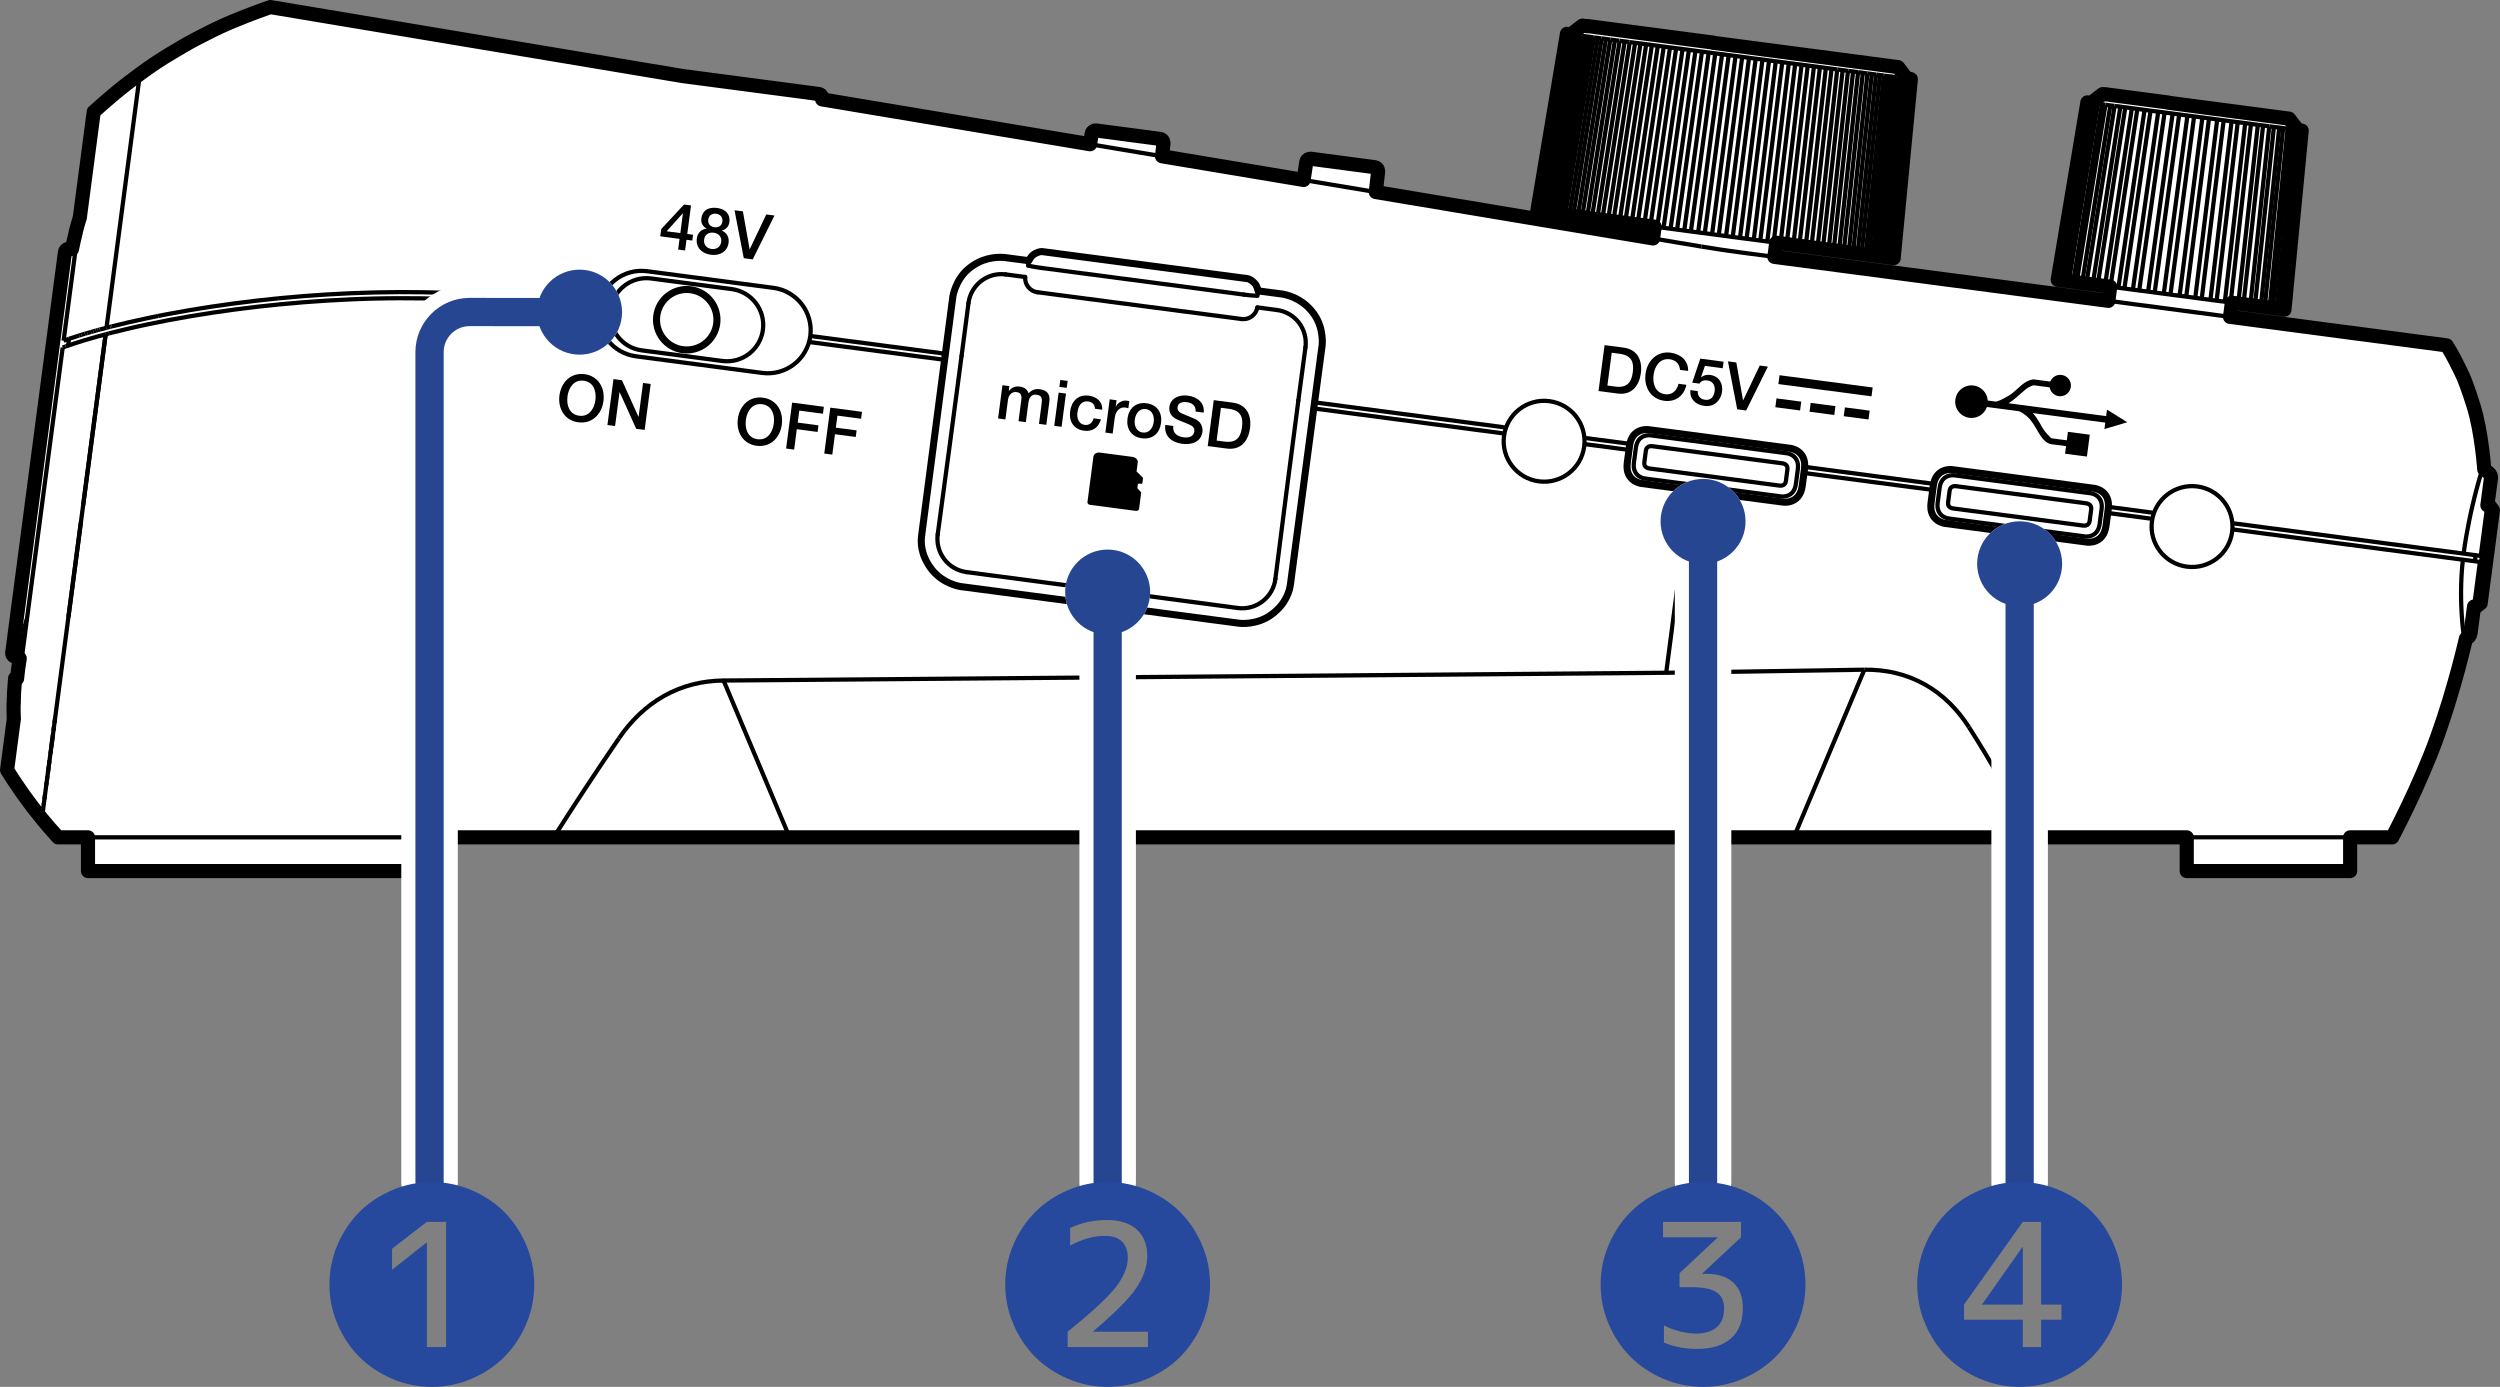 <?xml version="1.0" encoding="UTF-8"?>
<svg xmlns="http://www.w3.org/2000/svg" width="62.421mm" height="34.628mm" version="1.1" viewBox="0 0 176.941 98.158">
  <rect x="0" y="0" width="176.941" height="98.158" fill="#808080" stroke="none"/>
  <!-- Generator: Adobe Illustrator 29.5.1, SVG Export Plug-In . SVG Version: 2.1.0 Build 141)  -->
  <defs>
    <style>
      .st0 {
        stroke: #fff;
        stroke-width: 4px;
      }

      .st0, .st1, .st2, .st3, .st4, .st5, .st6, .st7, .st8 {
        stroke-linejoin: round;
      }

      .st0, .st1, .st2, .st3, .st5, .st6, .st8 {
        stroke-linecap: round;
      }

      .st0, .st9, .st2, .st4, .st6, .st8 {
        fill: none;
      }

      .st10, .st1, .st3, .st5, .st7 {
        fill: #fff;
      }

      .st1, .st9, .st3, .st4, .st5, .st6, .st7, .st8 {
        stroke: #000;
      }

      .st1, .st6, .st7 {
        stroke-width: .5px;
      }

      .st9 {
        stroke-miterlimit: 2;
      }

      .st9, .st4, .st5, .st8 {
        stroke-width: .3px;
      }

      .st2 {
        stroke: #274692;
        stroke-width: 2px;
      }

      .st11 {
        fill: #26499d;
      }

      .st12 {
        fill: #274692;
      }
    </style>
  </defs>
  <g id="_レイヤー_1" data-name="レイヤー_1">
    <g>
      <path class="st3" d="M4.102,59.264h2.126v2.385h23.998v-2.385h124.544v2.385h11.565v-2.385h2.974s1.919-3.58,3.179-7.084c1.261-3.504,2.04-6.98,2.04-6.98l.063-.026s.1-.042.161-.116c.061-.074.091-.141.103-.228.011-.087.25-1.902.25-1.902l.143.019.324-.249.868-6.593-.249-.324-.143-.019.256-1.942s0-.105-.038-.192c-.038-.087-.102-.146-.133-.169-.03-.023-.307-.236-.307-.236,0,0-.175-2.618-.757-4.489,0,0-.455-1.473-.759-2.13-.304-.657-.817-1.669-1.147-2.159l-15.332-2.018.132-1.003,3.722.49,1.22-12.671-.276-.036-.622-.811-8.528-1.123.002-.014-4.515-.594-.002.014-.143-.019-.811.624-.272-.037-2.101,12.555,3.714.487-.127,1.005-23.641-3.113.132-1.003,8.311,1.094,1.215-12.672-.284-.037-.622-.811-13.104-1.725.002-.014-8.874-1.168-.002.015-.36-.048-.811.623-.284-.039-2.101,12.555,8.306,1.094-.11.833-19.624-3.284.164-1.443s.024-.283-.249-.319c-.274-.036-4.516-.595-4.516-.595,0,0-.268-.032-.32.243l-.188,1.258-10.022-1.677.104-.911s.014-.285-.25-.319c-.264-.035-4.525-.596-4.525-.596,0,0-.092-.014-.187.048-.115.076-.125.197-.125.197l-.109.729-18.964-3.173.009-.065s.009-.08-.025-.153c-.035-.073-.115-.151-.204-.163l-9.652-1.272L19.129.5s-1.386.475-2.828,1.085c-.866.366-1.752.82-2.371,1.143-.657.343-1.212.678-1.733.987-.82.485-1.523.953-2.294,1.525-.498.37-1.052.777-1.629,1.254-.837.692-1.54,1.334-1.64,1.42l-.989,7.514h-.006s-.112.369-.147.494c-.035.124-.136.502-.136.502l.012.002s-.112.448-.15.619c-.038.17-.124.587-.124.587l-.174-.023s-.143-.02-.229.068c-.086.088-.092.161-.092.161L.861,46.231s-.006.098.082.181c.077.072.174.079.174.079l.15.02-.011.067.141.019s-.055.317-.108.716c-.047.356-.081.717-.081.717l-.14-.018s-.046.577-.069.939c-.024.366-.026.871-.026.871l-.012-.002s0,.39,0,.48c.001.09.015.556.015.556h.006s-.48,3.647-.48,3.647c0,0,.289.464.481.753.192.29.434.647.604.886.17.238.545.752.706.96s.634.807.672.848c.038.041.409.49.52.618.111.128.619.696.619.696Z"/>
      <g>
        <path class="st1" d="M88.263,19.715c.205.027.403.187.556.352.152.164.227.52.227.52l1.746.23c.649.126,1.564.476,2.242,1.463.678.986.544,2.146.544,2.146l-2.244,16.922c-.055.416-.265,1.343-1.319,2.132s-2.275.635-2.275.635l-19.755-2.601s-1.219-.167-2.034-1.202c-.814-1.035-.777-1.985-.722-2.401l2.212-16.926s.171-1.154,1.081-1.932c.91-.777,1.885-.879,2.544-.832l1.746.23s.164-.325.354-.444c.191-.12.423-.223.628-.196l14.468,1.905Z"/>
        <g>
          <g>
            <g id="LINE">
              <line class="st9" x1="176.049" y1="35.761" x2="175.577" y2="39.344"/>
            </g>
            <g id="LINE1" data-name="LINE">
              <line class="st9" x1="175.521" y1="39.774" x2="175.105" y2="42.928"/>
            </g>
            <g id="LINE2" data-name="LINE">
              <line class="st9" x1="175.162" y1="39.727" x2="175.219" y2="39.297"/>
            </g>
            <g id="LINE3" data-name="LINE">
              <line class="st9" x1="131.952" y1="47.399" x2="126.956" y2="59.264"/>
            </g>
            <g id="LINE4" data-name="LINE">
              <line class="st9" x1="1.619" y1="44.803" x2="1.631" y2="44.805"/>
            </g>
            <g id="LINE5" data-name="LINE">
              <line class="st9" x1="55.885" y1="59.264" x2="51.212" y2="48.166"/>
            </g>
            <g id="LWPOLYLINE">
              <polyline class="st9" points="119.617 34.671 119.298 37.115 118.97 39.625 118.634 42.207 118.287 44.868 117.927 47.616"/>
            </g>
            <g id="LINE6" data-name="LINE">
              <line class="st9" x1="30.232" y1="59.263" x2="6.228" y2="59.264"/>
              <line class="st9" x1="166.323" y1="59.261" x2="154.77" y2="59.262"/>
            </g>
            <g id="LINE7" data-name="LINE">
              <line class="st9" x1="175.521" y1="39.774" x2="158.005" y2="37.468"/>
            </g>
            <g id="LINE8" data-name="LINE">
              <line class="st9" x1="152.335" y1="36.722" x2="149.177" y2="36.306"/>
            </g>
            <g id="LINE9" data-name="LINE">
              <line class="st9" x1="136.793" y1="34.676" x2="127.677" y2="33.476"/>
            </g>
            <g id="LINE10" data-name="LINE">
              <line class="st9" x1="115.293" y1="31.845" x2="112.146" y2="31.431"/>
            </g>
            <g id="LINE11" data-name="LINE">
              <line class="st9" x1="66.844" y1="25.467" x2="57.264" y2="24.206"/>
            </g>
            <g id="LINE12" data-name="LINE">
              <line class="st9" x1="42.369" y1="22.245" x2="38.38" y2="21.72"/>
            </g>
            <g id="LINE13" data-name="LINE">
              <line class="st9" x1="38.436" y1="21.29" x2="42.396" y2="21.811"/>
            </g>
            <g id="LINE14" data-name="LINE">
              <line class="st9" x1="57.351" y1="23.78" x2="66.901" y2="25.037"/>
            </g>
            <g id="LINE15" data-name="LINE">
              <line class="st9" x1="127.734" y1="33.046" x2="136.849" y2="34.246"/>
            </g>
            <g id="LINE16" data-name="LINE">
              <line class="st9" x1="112.138" y1="30.992" x2="115.35" y2="31.415"/>
            </g>
            <g id="LINE17" data-name="LINE">
              <line class="st9" x1="175.577" y1="39.344" x2="158" y2="37.03"/>
            </g>
            <g id="LINE18" data-name="LINE">
              <line class="st9" x1="152.451" y1="36.3" x2="149.233" y2="35.876"/>
            </g>
            <g id="LINE19" data-name="LINE">
              <line class="st9" x1="157.833" y1="22.427" x2="149.223" y2="21.293"/>
            </g>
            <g id="LINE20" data-name="LINE">
              <line class="st9" x1="157.966" y1="21.424" x2="149.355" y2="20.29"/>
            </g>
            <g id="LINE21" data-name="LINE">
              <line class="st9" x1="125.715" y1="17.178" x2="117.106" y2="16.044"/>
            </g>
            <g id="LINE22" data-name="LINE">
              <line class="st9" x1="58.185" y1="7.036" x2="48.225" y2="5.375"/>
              <line class="st9" x1="82.24" y1="11.061" x2="77.149" y2="10.209"/>
              <line class="st9" x1="97.372" y1="13.593" x2="92.263" y2="12.738"/>
              <line class="st9" x1="120.425" y1="17.451" x2="116.996" y2="16.877"/>
            </g>
            <g id="LINE23" data-name="LINE">
              <line class="st9" x1="111.293" y1="2.447" x2="111.562" y2="2.483"/>
            </g>
            <g id="LINE24" data-name="LINE">
              <line class="st9" x1="111.57" y1="2.484" x2="111.918" y2="2.53"/>
            </g>
            <g id="LINE25" data-name="LINE">
              <line class="st9" x1="111.918" y1="2.53" x2="112.8" y2="2.646"/>
            </g>
            <g id="LINE26" data-name="LINE">
              <line class="st9" x1="112.818" y1="2.648" x2="113.354" y2="2.719"/>
            </g>
            <g id="LINE27" data-name="LINE">
              <line class="st9" x1="113.364" y1="2.72" x2="113.966" y2="2.799"/>
            </g>
            <g id="LINE28" data-name="LINE">
              <line class="st9" x1="113.971" y1="2.8" x2="114.612" y2="2.884"/>
            </g>
            <g id="LINE29" data-name="LINE">
              <line class="st9" x1="114.633" y1="2.887" x2="115.335" y2="2.98"/>
            </g>
            <g id="LINE30" data-name="LINE">
              <line class="st9" x1="115.347" y1="2.981" x2="130.034" y2="4.915"/>
            </g>
            <g id="LINE31" data-name="LINE">
              <line class="st9" x1="130.808" y1="5.017" x2="131.51" y2="5.109"/>
            </g>
            <g id="LINE32" data-name="LINE">
              <line class="st9" x1="130.04" y1="4.916" x2="130.796" y2="5.015"/>
            </g>
            <g id="LINE33" data-name="LINE">
              <line class="st9" x1="131.51" y1="5.109" x2="132.172" y2="5.196"/>
            </g>
            <g id="LINE34" data-name="LINE">
              <line class="st9" x1="132.177" y1="5.197" x2="132.778" y2="5.276"/>
            </g>
            <g id="LINE35" data-name="LINE">
              <line class="st9" x1="132.789" y1="5.277" x2="133.325" y2="5.348"/>
            </g>
            <g id="LINE36" data-name="LINE">
              <line class="st9" x1="134.225" y1="5.467" x2="134.573" y2="5.512"/>
            </g>
            <g id="LINE37" data-name="LINE">
              <line class="st9" x1="133.343" y1="5.35" x2="134.225" y2="5.467"/>
            </g>
            <g id="LINE38" data-name="LINE">
              <line class="st9" x1="134.581" y1="5.513" x2="134.85" y2="5.549"/>
            </g>
            <g id="LINE39" data-name="LINE">
              <line class="st9" x1="147.967" y1="7.276" x2="149.009" y2="7.413"/>
            </g>
            <g id="LINE40" data-name="LINE">
              <line class="st9" x1="149.015" y1="7.414" x2="149.651" y2="7.497"/>
            </g>
            <g id="LINE41" data-name="LINE">
              <line class="st9" x1="149.664" y1="7.499" x2="159.803" y2="8.834"/>
            </g>
            <g id="LINE42" data-name="LINE">
              <line class="st9" x1="159.809" y1="8.835" x2="160.611" y2="8.94"/>
            </g>
            <g id="LINE43" data-name="LINE">
              <line class="st9" x1="160.614" y1="8.941" x2="162.365" y2="9.171"/>
            </g>
            <g id="LINE44" data-name="LINE">
              <line class="st9" x1="162.375" y1="9.173" x2="162.641" y2="9.208"/>
            </g>
            <g id="LINE45" data-name="LINE">
              <line class="st9" x1="4.647" y1="24.521" x2="4.437" y2="24.596"/>
            </g>
            <g id="LINE46" data-name="LINE">
              <line class="st9" x1="6.634" y1="7.914" x2="6.634" y2="7.914"/>
            </g>
            <g id="LINE47" data-name="LINE">
              <line class="st9" x1="6.634" y1="7.914" x2="6.634" y2="7.914"/>
            </g>
            <g id="LWPOLYLINE1" data-name="LWPOLYLINE">
              <polyline class="st9" points="5.883 35.766 6.06 34.424 6.24 33.052 6.434 31.577 6.632 30.076 6.839 28.507"/>
            </g>
            <g id="LWPOLYLINE2" data-name="LWPOLYLINE">
              <polyline class="st9" points="4.842 43.67 4.948 42.867 5.056 42.05 5.175 41.144 5.296 40.224 5.431 39.196 5.569 38.15 5.724 36.971"/>
            </g>
            <g id="LINE48" data-name="LINE">
              <line class="st9" x1="2.962" y1="57.95" x2="7.477" y2="23.661"/>
            </g>
            <g id="LINE49" data-name="LINE">
              <line class="st9" x1="7.538" y1="23.197" x2="9.902" y2="5.24"/>
            </g>
            <g id="LWPOLYLINE3" data-name="LWPOLYLINE">
              <polyline class="st9" points="6.839 28.507 7.261 25.296 7.477 23.661"/>
            </g>
            <g id="LWPOLYLINE4" data-name="LWPOLYLINE">
              <polyline class="st9" points="3.626 52.911 3.656 52.683 3.686 52.453 3.717 52.221 3.749 51.974"/>
            </g>
            <g id="LINE50" data-name="LINE">
              <line class="st9" x1="3.094" y1="56.95" x2="3.11" y2="56.832"/>
            </g>
            <g id="LINE51" data-name="LINE">
              <line class="st9" x1="3.277" y1="55.563" x2="3.304" y2="55.357"/>
            </g>
            <g id="LINE52" data-name="LINE">
              <line class="st9" x1="3.566" y1="53.365" x2="3.596" y2="53.135"/>
            </g>
            <g id="LINE53" data-name="LINE">
              <line class="st9" x1="3.782" y1="51.723" x2="3.818" y2="51.451"/>
            </g>
            <g id="LWPOLYLINE5" data-name="LWPOLYLINE">
              <polyline class="st9" points="3.144 56.571 3.162 56.429 3.182 56.277"/>
            </g>
            <g id="LINE54" data-name="LINE">
              <line class="st9" x1="3.04" y1="57.36" x2="3.052" y2="57.268"/>
            </g>
            <g id="LINE55" data-name="LINE">
              <line class="st9" x1="3.332" y1="55.145" x2="3.36" y2="54.925"/>
            </g>
            <g id="LINE56" data-name="LINE">
              <line class="st9" x1="3.854" y1="51.174" x2="3.894" y2="50.876"/>
            </g>
            <g id="LINE57" data-name="LINE">
              <line class="st9" x1="3.477" y1="54.042" x2="3.506" y2="53.819"/>
            </g>
            <g id="LINE58" data-name="LINE">
              <line class="st9" x1="4.82" y1="24.46" x2="4.883" y2="23.979"/>
            </g>
            <g id="LINE59" data-name="LINE">
              <line class="st9" x1="5.644" y1="15.428" x2="4.501" y2="24.113"/>
            </g>
            <g id="LINE60" data-name="LINE">
              <line class="st9" x1="4.437" y1="24.596" x2=".98" y2="50.856"/>
            </g>
            <g id="LWPOLYLINE6" data-name="LWPOLYLINE">
              <polyline class="st9" points="3.389 54.707 3.419 54.485 3.447 54.268"/>
            </g>
            <g id="ARC">
              <path class="st9" d="M43.815,52.244c-1.584,2.312-3.127,4.653-4.627,7.02"/>
            </g>
            <g id="ARC1" data-name="ARC">
              <path class="st9" d="M37.923,21.224c-.061-.008-.123-.015-.184-.023"/>
            </g>
            <g id="ARC2" data-name="ARC">
              <path class="st9" d="M38.267,21.267c-.115-.015-.229-.029-.344-.043"/>
            </g>
            <g id="ARC3" data-name="ARC">
              <path class="st9" d="M38.436,21.29c-.057-.007-.113-.015-.17-.022"/>
            </g>
            <g id="ARC4" data-name="ARC">
              <path class="st9" d="M7.72,23.597c-.081.021-.162.042-.243.064"/>
            </g>
            <g id="ARC5" data-name="ARC">
              <path class="st9" d="M7.538,23.197c-.158.041-.316.083-.473.126"/>
            </g>
            <g id="ARC6" data-name="ARC">
              <path class="st9" d="M7.808,23.127c-.09.023-.181.046-.271.07"/>
            </g>
            <g id="ARC7" data-name="ARC">
              <path class="st9" d="M7.064,23.322c-.048.013-.096.026-.143.039"/>
            </g>
            <g id="ARC8" data-name="ARC">
              <path class="st9" d="M6.921,23.362c-.046.013-.093.026-.139.038"/>
            </g>
            <g id="ARC9" data-name="ARC">
              <path class="st9" d="M6.782,23.4c-.056.016-.113.031-.169.047"/>
            </g>
            <g id="ARC10" data-name="ARC">
              <path class="st9" d="M6.612,23.447c-.055.016-.11.031-.165.047"/>
            </g>
            <g id="ARC11" data-name="ARC">
              <path class="st9" d="M6.447,23.494c-.089.025-.178.051-.267.077"/>
            </g>
            <g id="ARC12" data-name="ARC">
              <path class="st9" d="M6.18,23.571c-.055.016-.111.033-.166.049"/>
            </g>
            <g id="ARC13" data-name="ARC">
              <path class="st9" d="M6.014,23.62c-.082.025-.164.049-.246.074"/>
            </g>
            <g id="ARC14" data-name="ARC">
              <path class="st9" d="M5.768,23.695c-.053.016-.107.033-.16.049"/>
            </g>
            <g id="ARC15" data-name="ARC">
              <path class="st9" d="M5.608,23.744c-.243.075-.484.154-.725.235"/>
            </g>
            <g id="ARC16" data-name="ARC">
              <path class="st9" d="M4.883,23.979c-.128.043-.255.088-.382.133"/>
            </g>
            <g id="ARC17" data-name="ARC">
              <path class="st9" d="M1.902,43.807c-.103.33-.197.662-.283.996"/>
            </g>
            <g id="ARC18" data-name="ARC">
              <path class="st9" d="M1.631,44.805c-.151.585-.276,1.177-.376,1.773"/>
            </g>
            <g id="ARC19" data-name="ARC">
              <path class="st9" d="M120.425,17.451c.951.159,1.904.302,2.86.427l2.298.303"/>
            </g>
            <g id="LINE61" data-name="LINE">
              <line class="st9" x1="161.647" y1="21.908" x2="162.868" y2="9.237"/>
            </g>
            <g id="LINE62" data-name="LINE">
              <line class="st9" x1="161.459" y1="21.884" x2="162.688" y2="9.214"/>
            </g>
            <g id="LINE63" data-name="LINE">
              <line class="st9" x1="161.119" y1="21.839" x2="162.365" y2="9.171"/>
            </g>
            <g id="LINE64" data-name="LINE">
              <line class="st9" x1="160.633" y1="21.775" x2="161.905" y2="9.111"/>
            </g>
            <g id="LINE65" data-name="LINE">
              <line class="st9" x1="160.012" y1="21.693" x2="161.316" y2="9.033"/>
            </g>
            <g id="LINE66" data-name="LINE">
              <line class="st9" x1="159.268" y1="21.595" x2="160.611" y2="8.94"/>
            </g>
            <g id="LINE67" data-name="LINE">
              <line class="st9" x1="158.414" y1="21.483" x2="159.803" y2="8.834"/>
            </g>
            <g id="LINE68" data-name="LINE">
              <line class="st9" x1="157.467" y1="21.358" x2="158.908" y2="8.716"/>
            </g>
            <g id="LINE69" data-name="LINE">
              <line class="st9" x1="151.276" y1="7.711" x2="149.369" y2="20.292"/>
            </g>
            <g id="LINE70" data-name="LINE">
              <line class="st9" x1="150.422" y1="7.599" x2="148.467" y2="20.173"/>
            </g>
            <g id="LINE71" data-name="LINE">
              <line class="st9" x1="149.664" y1="7.499" x2="147.666" y2="20.068"/>
            </g>
            <g id="LINE72" data-name="LINE">
              <line class="st9" x1="149.015" y1="7.414" x2="146.981" y2="19.978"/>
            </g>
            <g id="LINE73" data-name="LINE">
              <line class="st9" x1="148.49" y1="7.345" x2="146.427" y2="19.905"/>
            </g>
            <g id="LINE74" data-name="LINE">
              <line class="st9" x1="148.097" y1="7.293" x2="146.013" y2="19.85"/>
            </g>
            <g id="LINE75" data-name="LINE">
              <line class="st9" x1="147.845" y1="7.26" x2="145.748" y2="19.815"/>
            </g>
            <g id="LINE76" data-name="LINE">
              <line class="st9" x1="155.292" y1="8.24" x2="153.616" y2="20.851"/>
            </g>
            <g id="LINE77" data-name="LINE">
              <line class="st9" x1="154.264" y1="20.936" x2="155.879" y2="8.317"/>
            </g>
            <g id="LINE78" data-name="LINE">
              <line class="st9" x1="154.236" y1="8.101" x2="152.499" y2="20.704"/>
            </g>
            <g id="LINE79" data-name="LINE">
              <line class="st9" x1="162.126" y1="9.14" x2="160.855" y2="21.804"/>
            </g>
            <g id="LINE80" data-name="LINE">
              <line class="st9" x1="160.175" y1="8.883" x2="158.785" y2="21.532"/>
            </g>
            <g id="LINE81" data-name="LINE">
              <line class="st9" x1="153.144" y1="20.789" x2="154.82" y2="8.178"/>
            </g>
            <g id="LINE82" data-name="LINE">
              <line class="st9" x1="153.202" y1="7.965" x2="151.405" y2="20.56"/>
            </g>
            <g id="LINE83" data-name="LINE">
              <line class="st9" x1="152.035" y1="20.643" x2="153.772" y2="8.04"/>
            </g>
            <g id="LINE84" data-name="LINE">
              <line class="st9" x1="152.209" y1="7.834" x2="150.355" y2="20.422"/>
            </g>
            <g id="LINE85" data-name="LINE">
              <line class="st9" x1="159.316" y1="8.77" x2="157.876" y2="21.412"/>
            </g>
            <g id="LINE86" data-name="LINE">
              <line class="st9" x1="150.957" y1="20.501" x2="152.753" y2="7.906"/>
            </g>
            <g id="LINE87" data-name="LINE">
              <line class="st9" x1="149.931" y1="20.366" x2="151.785" y2="7.778"/>
            </g>
            <g id="LINE88" data-name="LINE">
              <line class="st9" x1="161.593" y1="9.07" x2="160.29" y2="21.73"/>
            </g>
            <g id="LINE89" data-name="LINE">
              <line class="st9" x1="162.786" y1="9.227" x2="161.557" y2="21.897"/>
            </g>
            <g id="LINE90" data-name="LINE">
              <line class="st9" x1="148.978" y1="20.241" x2="150.885" y2="7.66"/>
            </g>
            <g id="LINE91" data-name="LINE">
              <line class="st9" x1="158.38" y1="8.647" x2="156.884" y2="21.281"/>
            </g>
            <g id="LINE92" data-name="LINE">
              <line class="st9" x1="148.116" y1="20.127" x2="150.072" y2="7.553"/>
            </g>
            <g id="LINE93" data-name="LINE">
              <line class="st9" x1="157.384" y1="8.515" x2="155.83" y2="21.143"/>
            </g>
            <g id="LINE94" data-name="LINE">
              <line class="st9" x1="160.939" y1="8.983" x2="159.595" y2="21.638"/>
            </g>
            <g id="LINE95" data-name="LINE">
              <line class="st9" x1="147.363" y1="20.028" x2="149.361" y2="7.459"/>
            </g>
            <g id="LINE96" data-name="LINE">
              <line class="st9" x1="156.447" y1="21.224" x2="157.943" y2="8.589"/>
            </g>
            <g id="LINE97" data-name="LINE">
              <line class="st9" x1="146.731" y1="19.945" x2="148.766" y2="7.381"/>
            </g>
            <g id="LINE98" data-name="LINE">
              <line class="st9" x1="156.348" y1="8.379" x2="154.733" y2="20.998"/>
            </g>
            <g id="LINE99" data-name="LINE">
              <line class="st9" x1="146.235" y1="19.879" x2="148.298" y2="7.319"/>
            </g>
            <g id="LINE100" data-name="LINE">
              <line class="st9" x1="162.526" y1="9.192" x2="161.28" y2="21.86"/>
            </g>
            <g id="LINE101" data-name="LINE">
              <line class="st9" x1="145.883" y1="19.833" x2="147.967" y2="7.276"/>
            </g>
            <g id="LINE102" data-name="LINE">
              <line class="st9" x1="155.372" y1="21.082" x2="156.926" y2="8.455"/>
            </g>
            <g id="LINE103" data-name="LINE">
              <line class="st9" x1="133.964" y1="18.264" x2="135.186" y2="5.593"/>
            </g>
            <g id="LINE104" data-name="LINE">
              <line class="st9" x1="133.829" y1="18.246" x2="135.055" y2="5.576"/>
            </g>
            <g id="LINE105" data-name="LINE">
              <line class="st9" x1="133.618" y1="18.218" x2="134.85" y2="5.549"/>
            </g>
            <g id="LINE106" data-name="LINE">
              <line class="st9" x1="133.331" y1="18.181" x2="134.573" y2="5.512"/>
            </g>
            <g id="LINE107" data-name="LINE">
              <line class="st9" x1="132.971" y1="18.133" x2="134.225" y2="5.467"/>
            </g>
            <g id="LINE108" data-name="LINE">
              <line class="st9" x1="132.54" y1="18.076" x2="133.808" y2="5.412"/>
            </g>
            <g id="LINE109" data-name="LINE">
              <line class="st9" x1="132.04" y1="18.011" x2="133.325" y2="5.348"/>
            </g>
            <g id="LINE110" data-name="LINE">
              <line class="st9" x1="131.474" y1="17.936" x2="132.778" y2="5.276"/>
            </g>
            <g id="LINE111" data-name="LINE">
              <line class="st9" x1="130.847" y1="17.853" x2="132.172" y2="5.196"/>
            </g>
            <g id="LINE112" data-name="LINE">
              <line class="st9" x1="130.161" y1="17.763" x2="131.51" y2="5.109"/>
            </g>
            <g id="LINE113" data-name="LINE">
              <line class="st9" x1="129.421" y1="17.666" x2="130.796" y2="5.015"/>
            </g>
            <g id="LINE114" data-name="LINE">
              <line class="st9" x1="128.632" y1="17.562" x2="130.034" y2="4.915"/>
            </g>
            <g id="LINE115" data-name="LINE">
              <line class="st9" x1="127.798" y1="17.452" x2="129.229" y2="4.809"/>
            </g>
            <g id="LINE116" data-name="LINE">
              <line class="st9" x1="116.914" y1="3.187" x2="115.023" y2="15.77"/>
            </g>
            <g id="LINE117" data-name="LINE">
              <line class="st9" x1="116.109" y1="3.082" x2="114.19" y2="15.661"/>
            </g>
            <g id="LINE118" data-name="LINE">
              <line class="st9" x1="115.347" y1="2.981" x2="113.401" y2="15.557"/>
            </g>
            <g id="LINE119" data-name="LINE">
              <line class="st9" x1="114.633" y1="2.887" x2="112.661" y2="15.459"/>
            </g>
            <g id="LINE120" data-name="LINE">
              <line class="st9" x1="113.971" y1="2.8" x2="111.975" y2="15.369"/>
            </g>
            <g id="LINE121" data-name="LINE">
              <line class="st9" x1="113.364" y1="2.72" x2="111.347" y2="15.286"/>
            </g>
            <g id="LINE122" data-name="LINE">
              <line class="st9" x1="112.818" y1="2.648" x2="110.782" y2="15.212"/>
            </g>
            <g id="LINE123" data-name="LINE">
              <line class="st9" x1="112.335" y1="2.585" x2="110.282" y2="15.146"/>
            </g>
            <g id="LINE124" data-name="LINE">
              <line class="st9" x1="111.918" y1="2.53" x2="109.85" y2="15.089"/>
            </g>
            <g id="LINE125" data-name="LINE">
              <line class="st9" x1="111.57" y1="2.484" x2="109.49" y2="15.042"/>
            </g>
            <g id="LINE126" data-name="LINE">
              <line class="st9" x1="111.293" y1="2.447" x2="109.204" y2="15.004"/>
            </g>
            <g id="LINE127" data-name="LINE">
              <line class="st9" x1="111.088" y1="2.42" x2="108.992" y2="14.976"/>
            </g>
            <g id="LINE128" data-name="LINE">
              <line class="st9" x1="110.957" y1="2.403" x2="108.857" y2="14.958"/>
            </g>
            <g id="LINE129" data-name="LINE">
              <line class="st9" x1="122.164" y1="16.71" x2="123.791" y2="4.093"/>
            </g>
            <g id="LINE130" data-name="LINE">
              <line class="st9" x1="132.479" y1="5.237" x2="131.154" y2="17.894"/>
            </g>
            <g id="LINE131" data-name="LINE">
              <line class="st9" x1="122.352" y1="3.903" x2="120.657" y2="16.512"/>
            </g>
            <g id="LINE132" data-name="LINE">
              <line class="st9" x1="121.174" y1="16.58" x2="122.835" y2="3.967"/>
            </g>
            <g id="LINE133" data-name="LINE">
              <line class="st9" x1="131.844" y1="5.153" x2="130.495" y2="17.807"/>
            </g>
            <g id="LINE134" data-name="LINE">
              <line class="st9" x1="121.401" y1="3.778" x2="119.672" y2="16.382"/>
            </g>
            <g id="LINE135" data-name="LINE">
              <line class="st9" x1="120.186" y1="16.45" x2="121.881" y2="3.841"/>
            </g>
            <g id="LINE136" data-name="LINE">
              <line class="st9" x1="120.46" y1="3.654" x2="118.697" y2="16.254"/>
            </g>
            <g id="LINE137" data-name="LINE">
              <line class="st9" x1="135.129" y1="5.586" x2="133.903" y2="18.256"/>
            </g>
            <g id="LINE138" data-name="LINE">
              <line class="st9" x1="119.204" y1="16.321" x2="120.934" y2="3.717"/>
            </g>
            <g id="LINE139" data-name="LINE">
              <line class="st9" x1="131.155" y1="5.062" x2="129.781" y2="17.713"/>
            </g>
            <g id="LINE140" data-name="LINE">
              <line class="st9" x1="119.535" y1="3.533" x2="117.739" y2="16.128"/>
            </g>
            <g id="LINE141" data-name="LINE">
              <line class="st9" x1="118.237" y1="16.193" x2="120" y2="3.594"/>
            </g>
            <g id="LINE142" data-name="LINE">
              <line class="st9" x1="118.632" y1="3.414" x2="116.803" y2="16.005"/>
            </g>
            <g id="LINE143" data-name="LINE">
              <line class="st9" x1="117.289" y1="16.069" x2="119.086" y2="3.473"/>
            </g>
            <g id="LINE144" data-name="LINE">
              <line class="st9" x1="134.961" y1="5.563" x2="133.728" y2="18.233"/>
            </g>
            <g id="LINE145" data-name="LINE">
              <line class="st9" x1="117.757" y1="3.298" x2="115.896" y2="15.885"/>
            </g>
            <g id="LINE146" data-name="LINE">
              <line class="st9" x1="116.366" y1="15.947" x2="118.196" y2="3.356"/>
            </g>
            <g id="LINE147" data-name="LINE">
              <line class="st9" x1="130.416" y1="4.965" x2="129.015" y2="17.612"/>
            </g>
            <g id="LINE148" data-name="LINE">
              <line class="st9" x1="115.475" y1="15.83" x2="117.335" y2="3.243"/>
            </g>
            <g id="LINE149" data-name="LINE">
              <line class="st9" x1="114.62" y1="15.717" x2="116.511" y2="3.134"/>
            </g>
            <g id="LINE150" data-name="LINE">
              <line class="st9" x1="129.632" y1="4.862" x2="128.202" y2="17.505"/>
            </g>
            <g id="LINE151" data-name="LINE">
              <line class="st9" x1="113.807" y1="15.61" x2="115.727" y2="3.031"/>
            </g>
            <g id="LINE152" data-name="LINE">
              <line class="st9" x1="134.719" y1="5.532" x2="133.478" y2="18.2"/>
            </g>
            <g id="LINE153" data-name="LINE">
              <line class="st9" x1="113.041" y1="15.509" x2="114.988" y2="2.934"/>
            </g>
            <g id="LINE154" data-name="LINE">
              <line class="st9" x1="112.326" y1="15.415" x2="114.298" y2="2.843"/>
            </g>
            <g id="LINE155" data-name="LINE">
              <line class="st9" x1="111.668" y1="15.329" x2="113.663" y2="2.76"/>
            </g>
            <g id="LINE156" data-name="LINE">
              <line class="st9" x1="134.406" y1="5.49" x2="133.152" y2="18.157"/>
            </g>
            <g id="LINE157" data-name="LINE">
              <line class="st9" x1="111.069" y1="15.25" x2="113.086" y2="2.684"/>
            </g>
            <g id="LINE158" data-name="LINE">
              <line class="st9" x1="128.807" y1="4.753" x2="127.347" y2="17.393"/>
            </g>
            <g id="LINE159" data-name="LINE">
              <line class="st9" x1="110.535" y1="15.179" x2="112.571" y2="2.616"/>
            </g>
            <g id="LINE160" data-name="LINE">
              <line class="st9" x1="127.947" y1="4.64" x2="126.455" y2="17.275"/>
            </g>
            <g id="LINE161" data-name="LINE">
              <line class="st9" x1="110.067" y1="15.118" x2="112.12" y2="2.556"/>
            </g>
            <g id="LINE162" data-name="LINE">
              <line class="st9" x1="134.023" y1="5.44" x2="132.755" y2="18.105"/>
            </g>
            <g id="LINE163" data-name="LINE">
              <line class="st9" x1="109.669" y1="15.065" x2="111.737" y2="2.506"/>
            </g>
            <g id="LINE164" data-name="LINE">
              <line class="st9" x1="126.925" y1="17.337" x2="128.386" y2="4.698"/>
            </g>
            <g id="LINE165" data-name="LINE">
              <line class="st9" x1="127.057" y1="4.523" x2="125.533" y2="17.154"/>
            </g>
            <g id="LINE166" data-name="LINE">
              <line class="st9" x1="109.344" y1="15.023" x2="111.424" y2="2.465"/>
            </g>
            <g id="LINE167" data-name="LINE">
              <line class="st9" x1="126.018" y1="17.218" x2="127.51" y2="4.583"/>
            </g>
            <g id="LINE168" data-name="LINE">
              <line class="st9" x1="126.142" y1="4.402" x2="124.585" y2="17.029"/>
            </g>
            <g id="LINE169" data-name="LINE">
              <line class="st9" x1="109.093" y1="14.99" x2="111.182" y2="2.433"/>
            </g>
            <g id="LINE170" data-name="LINE">
              <line class="st9" x1="125.083" y1="17.095" x2="126.607" y2="4.464"/>
            </g>
            <g id="LINE171" data-name="LINE">
              <line class="st9" x1="125.209" y1="4.28" x2="123.617" y2="16.902"/>
            </g>
            <g id="LINE172" data-name="LINE">
              <line class="st9" x1="108.918" y1="14.967" x2="111.014" y2="2.411"/>
            </g>
            <g id="LINE173" data-name="LINE">
              <line class="st9" x1="133.572" y1="5.381" x2="132.287" y2="18.043"/>
            </g>
            <g id="LINE174" data-name="LINE">
              <line class="st9" x1="124.125" y1="16.969" x2="125.683" y2="4.342"/>
            </g>
            <g id="LINE175" data-name="LINE">
              <line class="st9" x1="124.262" y1="4.155" x2="122.636" y2="16.773"/>
            </g>
            <g id="LINE176" data-name="LINE">
              <line class="st9" x1="123.15" y1="16.84" x2="124.742" y2="4.218"/>
            </g>
            <g id="LINE177" data-name="LINE">
              <line class="st9" x1="133.056" y1="5.313" x2="131.752" y2="17.973"/>
            </g>
            <g id="LINE178" data-name="LINE">
              <line class="st9" x1="123.308" y1="4.029" x2="121.647" y2="16.642"/>
            </g>
            <g id="LINE179" data-name="LINE">
              <line class="st9" x1="7.808" y1="23.127" x2="7.911" y2="23.101"/>
            </g>
            <g id="SPLINE">
              <path class="st9" d="M7.911,23.101c.393-.1.788-.195,1.183-.287.453-.105.907-.205,1.362-.301.245-.051.49-.101.735-.15"/>
            </g>
            <g id="SPLINE1" data-name="SPLINE">
              <path class="st9" d="M11.191,22.363c.235-.047.469-.092.704-.137.5-.095,1.001-.185,1.502-.27.517-.088,1.034-.171,1.553-.249.53-.08,1.061-.156,1.592-.226.54-.072,1.081-.139,1.623-.201.504-.058,1.009-.112,1.514-.162"/>
            </g>
            <g id="SPLINE2" data-name="SPLINE">
              <path class="st9" d="M19.679,21.118c.044-.004.088-.009.133-.013.554-.054,1.109-.103,1.664-.147.559-.044,1.118-.083,1.678-.117.562-.034,1.125-.063,1.688-.087.565-.024,1.129-.043,1.695-.056.566-.013,1.133-.021,1.699-.024.567-.002,1.135,0,1.702.01.568.009,1.136.024,1.703.045.568.021,1.136.048,1.703.081.567.033,1.135.073,1.701.119.142.012.283.024.425.036.142.012.283.025.425.038.106.01.212.02.318.031.027.003.053.005.08.008.009,0,.018.002.026.003.009,0,.018.002.027.003.027.003.053.005.08.008.106.011.212.022.318.033.565.06,1.13.127,1.694.201"/>
            </g>
            <g id="SPLINE3" data-name="SPLINE">
              <path class="st9" d="M175.776,33.185s-.005-.003-.008-.004c-.003,0-.006,0-.008,0-.003,0-.006.002-.009.004-.003.002-.007.005-.009.008-.008.008-.015.017-.021.027-.008.014-.016.028-.023.042-.009.019-.017.038-.025.057-.01.024-.019.048-.028.072-.011.029-.021.057-.03.086-.011.033-.022.067-.033.1-.012.038-.024.076-.036.114-.013.042-.026.085-.039.127-.014.047-.028.094-.041.141-.015.051-.029.102-.044.153-.032.114-.063.229-.094.343-.035.13-.069.26-.103.39-.037.144-.074.289-.109.433-.039.158-.077.315-.114.474-.04.17-.079.34-.116.51-.04.18-.079.361-.116.542-.079.385-.153.772-.219,1.159-.07.406-.132.813-.185,1.221"/>
            </g>
            <g id="LINE180" data-name="LINE">
              <line class="st9" x1="38.38" y1="21.72" x2="38.33" y2="21.713"/>
            </g>
            <g id="SPLINE4" data-name="SPLINE">
              <path class="st9" d="M38.33,21.713c-.543-.071-1.088-.135-1.633-.193-.562-.06-1.124-.112-1.688-.158-.563-.046-1.127-.085-1.691-.119-.564-.033-1.129-.06-1.693-.081-1.128-.042-2.258-.059-3.387-.055-.141,0-.282.001-.423.003-.053,0-.106.001-.159.002-.018,0-.035,0-.053,0-.018,0-.035,0-.053,0-.053,0-.106.001-.159.002-.282.004-.563.009-.845.016-.281.007-.563.015-.844.024-.07.002-.141.005-.211.007-.035.001-.07.002-.105.004-.035.001-.07.003-.105.004-.14.005-.281.011-.421.017-.56.024-1.12.053-1.68.087-.557.034-1.114.073-1.67.117-.553.044-1.105.092-1.657.146-.547.053-1.093.111-1.639.174-.539.062-1.077.129-1.615.2-.529.07-1.057.145-1.584.225-.516.078-1.031.161-1.545.248-.499.085-.997.174-1.494.268-.478.091-.955.186-1.431.286-.229.048-.459.097-.687.148-.112.025-.224.05-.336.075-.055.012-.111.025-.166.038-.027.006-.055.013-.082.019-.027.006-.055.013-.082.019-.422.098-.842.2-1.261.307-.07.018-.141.036-.211.054"/>
            </g>
            <g id="SPLINE5" data-name="SPLINE">
              <path class="st9" d="M7.477,23.661c-.228.06-.456.122-.683.186-.263.074-.526.15-.787.228-.24.072-.479.147-.716.225-.216.071-.43.144-.643.22"/>
            </g>
            <g id="SPLINE6" data-name="SPLINE">
              <path class="st9" d="M174.313,39.615c-.042.383-.074.767-.095,1.151-.02.362-.031.724-.033,1.086-.001.168,0,.337.002.505.002.158.006.316.012.473.005.146.012.292.02.439.007.134.016.267.025.401.009.12.018.24.028.36.009.106.019.211.03.316.005.047.01.094.015.141.005.043.01.086.015.13.005.039.01.078.015.118.005.035.01.07.015.105.005.031.01.062.015.093.005.027.009.054.015.08.004.023.009.045.015.068.004.018.009.036.014.054.004.014.009.028.014.041.004.01.009.019.015.028.002.003.005.006.007.009.002.002.005.004.007.005.002.001.005.002.007.002.003,0,.005,0,.008-.001"/>
            </g>
            <g id="SPLINE7" data-name="SPLINE">
              <path class="st9" d="M131.952,47.399c-4.675.074-9.35.146-14.024.217"/>
            </g>
            <g id="SPLINE8" data-name="SPLINE">
              <path class="st9" d="M139.354,51.464c.403.632.798,1.268,1.184,1.911.192.32.382.642.568.965.186.322.37.646.551.972.18.324.358.651.532.978.173.327.344.655.511.985.166.329.33.659.489.991.159.33.314.663.465.997"/>
            </g>
            <g id="SPLINE9" data-name="SPLINE">
              <path class="st9" d="M43.815,52.244c.206-.301.427-.593.662-.872.235-.28.486-.547.75-.8.265-.253.545-.49.838-.709.294-.22.601-.421.921-.601.32-.181.651-.34.992-.477.341-.137.691-.252,1.048-.343.356-.091.719-.159,1.084-.205.365-.046.733-.069,1.101-.07"/>
            </g>
            <g id="SPLINE10" data-name="SPLINE">
              <path class="st9" d="M139.354,51.464c-.197-.308-.41-.607-.639-.892-.23-.286-.476-.559-.738-.816-.263-.257-.542-.499-.836-.72-.295-.222-.604-.424-.926-.603-.323-.18-.658-.337-1.002-.471-.345-.134-.699-.243-1.059-.329-.36-.086-.726-.147-1.094-.185-.368-.038-.739-.054-1.108-.048"/>
            </g>
          </g>
          <g id="LINE181" data-name="LINE">
            <line class="st8" x1="88.045" y1="20.851" x2="73.711" y2="18.964"/>
          </g>
          <g id="ARC20" data-name="ARC">
            <path class="st8" d="M91.896,28.328c-.554,4.214-1.097,8.429-1.629,12.646"/>
          </g>
          <g id="ARC21" data-name="ARC">
            <path class="st8" d="M92.395,24.585c-.169,1.247-.335,2.495-.5,3.743"/>
          </g>
          <g id="ARC22" data-name="ARC">
            <path class="st8" d="M66.368,37.822c.571-4.21,1.134-8.421,1.689-12.633"/>
          </g>
          <g id="SPLINE11" data-name="SPLINE">
            <path class="st8" d="M68.545,21.451c-.04.312-.081.623-.121.934-.122.935-.244,1.869-.367,2.804"/>
          </g>
          <g id="SPLINE12" data-name="SPLINE">
            <path class="st8" d="M71.173,19.422c-.152-.02-.307-.025-.46-.015-.153.01-.306.036-.454.076-.148.04-.293.095-.43.164-.138.068-.268.15-.39.244s-.234.2-.335.316c-.101.116-.19.242-.267.375-.076.133-.14.274-.189.42-.049.146-.084.296-.103.448"/>
          </g>
          <g id="LINE182" data-name="LINE">
            <line class="st8" x1="72.558" y1="19.604" x2="71.173" y2="19.422"/>
          </g>
          <g id="SPLINE13" data-name="SPLINE">
            <path class="st8" d="M73.43,20.685c-.063-.008-.126-.023-.187-.043-.061-.02-.119-.046-.175-.077-.056-.031-.108-.068-.157-.109-.049-.041-.093-.087-.133-.137-.04-.05-.075-.103-.105-.16-.03-.056-.054-.116-.073-.177-.019-.061-.032-.124-.039-.187-.007-.063-.008-.128-.003-.191"/>
          </g>
          <g id="SPLINE14" data-name="SPLINE">
            <path class="st8" d="M87.871,22.579c-4.814-.631-9.627-1.262-14.441-1.895"/>
          </g>
          <g id="SPLINE15" data-name="SPLINE">
            <path class="st8" d="M88.993,21.759c-.012.063-.029.124-.052.184-.023.059-.052.117-.086.171-.068.108-.156.204-.259.279-.103.076-.221.132-.344.163-.062.016-.125.026-.189.03-.064.004-.128.002-.192-.007"/>
          </g>
          <g id="LINE183" data-name="LINE">
            <line class="st8" x1="90.382" y1="21.941" x2="88.993" y2="21.759"/>
          </g>
          <g id="SPLINE16" data-name="SPLINE">
            <path class="st8" d="M92.395,24.585c.021-.152.026-.307.017-.46-.009-.154-.034-.306-.073-.455-.039-.149-.093-.294-.16-.432-.067-.138-.148-.27-.241-.393-.093-.123-.198-.236-.314-.338-.115-.102-.241-.193-.374-.27-.133-.077-.274-.142-.42-.191-.146-.05-.297-.085-.45-.105"/>
          </g>
          <g id="SPLINE17" data-name="SPLINE">
            <path class="st8" d="M87.606,43.032c.155.02.312.026.468.015.156-.01.311-.036.461-.077.151-.041.297-.097.437-.166.139-.07.272-.153.395-.249.123-.096.237-.203.339-.321.102-.118.192-.245.269-.381.077-.135.141-.278.19-.425.049-.148.084-.3.103-.454"/>
          </g>
          <g id="SPLINE18" data-name="SPLINE">
            <path class="st8" d="M68.401,40.49c6.402.847,12.803,1.694,19.205,2.542"/>
          </g>
          <g id="SPLINE19" data-name="SPLINE">
            <path class="st8" d="M66.368,37.822c-.021.153-.027.309-.017.464.009.155.034.309.074.459.039.15.094.296.162.436.068.14.15.272.244.396.094.124.2.238.316.341.116.103.243.194.377.273.134.078.277.143.424.193.147.05.3.086.454.106"/>
          </g>
          <g id="SPLINE20" data-name="SPLINE">
            <path class="st8" d="M73.711,18.964c-.138-.018-.276-.038-.413-.061-.089-.015-.178-.031-.267-.049-.056-.011-.112-.023-.167-.037-.019-.005-.038-.01-.057-.015-.014-.004-.028-.009-.042-.014"/>
          </g>
          <g id="SPLINE21" data-name="SPLINE">
            <path class="st8" d="M88.988,20.926c-.036.002-.072.002-.108.001-.057-.001-.115-.004-.172-.008-.089-.006-.177-.014-.266-.022-.133-.013-.266-.029-.399-.046"/>
          </g>
          <g id="SPLINE22" data-name="SPLINE">
            <path class="st8" d="M72.767,18.787s0-.005.001-.008c0-.006.002-.013.003-.019.001-.01.003-.02.004-.03.002-.013.004-.026.005-.039.002-.016.004-.031.006-.047.002-.017.005-.035.007-.053.005-.038.01-.076.015-.114"/>
          </g>
          <g id="SPLINE23" data-name="SPLINE">
            <path class="st8" d="M89.031,20.612c-.005.039-.01.077-.015.116-.002.018-.005.036-.007.053-.002.016-.004.032-.007.048-.002.013-.004.027-.006.04-.001.01-.003.02-.004.03,0,.004-.001.007-.002.011,0,.003,0,.006-.001.008,0,.002,0,.004,0,.005,0,0,0,.002,0,.003"/>
          </g>
        </g>
        <g>
          <path d="M42.709,28.391c-.122.929-.807,1.626-1.781,1.498-.974-.128-1.455-.979-1.332-1.908.122-.929.807-1.626,1.781-1.498.974.128,1.455.979,1.333,1.908ZM40.165,28.056c-.082.624.128,1.276.825,1.368.697.092,1.069-.484,1.151-1.108.082-.624-.128-1.277-.825-1.368-.696-.092-1.069.485-1.151,1.108Z"/>
          <path d="M43.418,26.831l.601.079,1.169,2.59h.009s.315-2.393.315-2.393l.542.071-.428,3.25-.6-.079-1.165-2.585-.013-.002-.315,2.39-.542-.071.428-3.25Z"/>
        </g>
        <g>
          <path d="M55.334,30.053c-.122.929-.807,1.626-1.781,1.498-.974-.128-1.455-.979-1.332-1.907.122-.929.807-1.626,1.781-1.498.974.128,1.455.979,1.333,1.908ZM52.79,29.718c-.082.624.128,1.276.825,1.368.697.092,1.069-.484,1.151-1.108.082-.624-.128-1.277-.825-1.368-.696-.092-1.069.485-1.151,1.108Z"/>
          <path d="M56.066,28.496l2.244.295-.065.491-1.675-.221-.112.851,1.47.194-.061.465-1.471-.194-.19,1.443-.569-.075.428-3.25Z"/>
          <path d="M58.765,28.852l2.244.295-.065.491-1.675-.221-.112.851,1.471.194-.061.465-1.47-.194-.19,1.443-.569-.075.428-3.25Z"/>
        </g>
        <g>
          <path d="M48.997,17.025l-.409-.054-.1.756-.492-.065.099-.755-1.365-.18.068-.515,1.618-1.737.492.065-.266,2.021.409.054-.054.41ZM47.185,16.37l.965.127.185-1.402h-.009s-1.141,1.275-1.141,1.275Z"/>
          <path d="M49.317,16.882c.053-.4.318-.657.685-.701v-.009c-.271-.147-.404-.406-.363-.715.071-.542.474-.822,1.107-.739.633.083.949.458.878,1-.041.309-.236.525-.537.596v.009c.342.138.532.454.479.855-.082.624-.61.939-1.256.853-.646-.085-1.075-.526-.993-1.149ZM51.046,17.11c.046-.351-.185-.594-.532-.64-.346-.046-.633.13-.679.48-.049.373.181.626.528.671.346.046.634-.139.683-.512ZM50.127,15.548c-.04.3.152.497.439.535.287.038.523-.102.562-.403.041-.314-.159-.517-.437-.553-.278-.037-.524.107-.565.421Z"/>
          <path d="M51.987,14.881l.592.078.476,2.679h.009s1.172-2.461,1.172-2.461l.578.076-1.538,3.104-.633-.083-.656-3.393Z"/>
        </g>
        <path d="M149.845,29.435l-.72-.443-.06.458-6.899-.908c.187-.123.376-.274.554-.424.235-.198.451-.395.601-.52.19-.158.356-.242.471-.286.057-.022.102-.035.13-.041.006-.001.011-.002.015-.003l1.13.149c.055.319.311.578.649.623.415.055.796-.238.851-.653.055-.415-.238-.796-.653-.851-.351-.046-.677.156-.803.47l-1.175-.155s-.024.003-.024.003c-.635.067-1.053.65-1.53,1.009-.24.181-.51.305-.775.443-.078.044-.222.09-.338.12l-.582-.077c-.037-.536-.446-.99-1-1.063-.632-.083-1.211.361-1.294.993-.083.632.361,1.211.993,1.294.553.073,1.067-.26,1.241-.768,0,0,2.197.289,2.207.291.221.029.507.27.667.413.32.284.515.66.729,1.024.224.383.507.838.981.914.081.013,1.018.112,1.016.125l-.071.539,1.548.204.204-1.548-1.548-.204-.079.6-1.097-.144c-.121-.112-.45-.437-.597-.693-.104-.179-.288-.519-.515-.845-.064-.09-.133-.172-.206-.247l5.138.676-.06.458.81-.242.81-.242-.72-.443Z"/>
        <g>
          <g>
            <path d="M113.565,24.426l1.348.177c1.001.132,1.338.917,1.22,1.814-.118.897-.646,1.568-1.648,1.436l-1.348-.177.428-3.25ZM113.767,27.287l.56.074c.892.118,1.151-.367,1.236-1.018.086-.651-.038-1.186-.931-1.304l-.56-.074-.306,2.322Z"/>
            <path d="M118.909,26.181c-.046-.385-.252-.691-.725-.753-.696-.092-1.069.485-1.151,1.108-.082.624.128,1.276.825,1.368.506.067.833-.275.941-.742l.555.073c-.148.772-.77,1.237-1.557,1.133-.974-.128-1.455-.979-1.332-1.908.122-.929.807-1.626,1.781-1.498.733.101,1.257.582,1.233,1.292l-.569-.075Z"/>
            <path d="M120.342,25.383l1.648.217-.061.464-1.261-.166-.271.789.008.011c.162-.136.405-.192.619-.164.633.083.937.586.856,1.196-.067.51-.469,1.101-1.252.998-.615-.081-1.049-.476-.988-1.117l.519.068c-.013.346.18.57.516.615.441.058.633-.236.684-.623.046-.351-.099-.689-.518-.744-.218-.029-.441.011-.552.224l-.519-.068.571-1.699Z"/>
            <path d="M122.298,25.576l.592.078.476,2.679h.009s1.172-2.461,1.172-2.461l.578.076-1.538,3.104-.633-.083-.656-3.393Z"/>
          </g>
          <rect x="128.889" y="23.979" width=".631" height="6.65" transform="translate(85.271 151.84) rotate(-82.501)"/>
          <g>
            <rect x="128.673" y="28.059" width=".631" height="1.767" transform="translate(83.459 153.051) rotate(-82.501)"/>
            <rect x="131.094" y="28.378" width=".631" height="1.767" transform="translate(85.245 155.727) rotate(-82.499)"/>
            <rect x="126.252" y="27.74" width=".631" height="1.767" transform="translate(81.667 150.372) rotate(-82.499)"/>
          </g>
        </g>
        <g>
          <g>
            <path d="M70.951,27.264l.491.065-.043.328.014.002c.185-.212.402-.345.775-.296.287.038.539.196.608.478.205-.218.448-.339.789-.294.496.065.759.322.683.896l-.214,1.625-.519-.068.181-1.374c.049-.373.06-.636-.345-.689-.351-.046-.531.166-.583.562l-.182,1.379-.519-.068.199-1.511c.043-.323-.035-.509-.349-.551-.268-.035-.543.151-.594.542l-.184,1.397-.519-.068.31-2.353Z"/>
            <path d="M75.045,26.89l.519.068-.065.492-.519-.068.065-.492ZM74.927,27.787l.519.068-.31,2.353-.519-.068.31-2.353Z"/>
            <path d="M77.495,28.926c-.003-.292-.192-.475-.479-.512-.269-.035-.665.056-.759.771-.052.391.067.828.517.888.3.04.536-.133.63-.463l.519.068c-.176.597-.598.884-1.203.805-.737-.097-1.073-.674-.982-1.365.093-.71.553-1.214,1.327-1.113.546.072.974.406.948.991l-.519-.068Z"/>
            <path d="M78.542,28.263l.487.064-.06.455h.009c.092-.241.437-.469.756-.427.118.016.149.029.194.039l-.066.501c-.072-.019-.147-.043-.22-.052-.355-.047-.675.203-.743.722l-.147,1.12-.519-.068.31-2.353Z"/>
            <path d="M79.799,29.623c.095-.719.595-1.181,1.351-1.082.755.1,1.12.675,1.025,1.394-.095.724-.596,1.186-1.351,1.086s-1.12-.675-1.024-1.399ZM81.656,29.868c.053-.405-.096-.855-.56-.916-.464-.061-.725.335-.778.74-.054.41.095.86.559.921.464.061.725-.335.779-.745Z"/>
            <path d="M83.042,30.147c-.066.501.277.745.732.805.501.066.72-.155.752-.401.033-.25-.09-.368-.216-.436-.216-.116-.504-.215-.934-.396-.536-.223-.655-.582-.611-.918.086-.651.727-.877,1.314-.799.678.089,1.2.524,1.11,1.202l-.569-.075c.028-.422-.234-.614-.625-.666-.264-.035-.609.017-.652.345-.03.228.108.375.332.469.048.02.743.302.905.374.411.184.568.575.524.912-.096.728-.781.934-1.427.849-.742-.098-1.296-.532-1.203-1.339l.569.075Z"/>
            <path d="M85.905,28.32l1.347.177c1.001.132,1.338.917,1.22,1.814-.118.897-.646,1.568-1.647,1.436l-1.347-.177.428-3.25ZM86.107,31.181l.56.074c.892.117,1.15-.367,1.236-1.018.086-.651-.038-1.186-.93-1.303l-.56-.074-.306,2.321Z"/>
          </g>
          <path d="M80.768,34.881l-.15,1.138c-.012.089-.115.154-.233.139l-3.231-.425c-.118-.016-.201-.105-.189-.194l.425-3.231c.024-.183.234-.304.466-.274l2.292.302c.232.031.403.202.379.385l-.085.646.431.429c.022.019.028.041.025.061l-.047.358c-.003.02-.029.033-.058.03l-.146-.019c-.057-.007-.111.027-.117.071l-.029.223c-.003.024.006.046.021.061l.221.24c.019.015.028.037.025.061Z"/>
        </g>
        <line class="st8" x1="51.212" y1="48.166" x2="117.927" y2="47.616"/>
        <path class="st7" d="M115.173,32.759c-.172,1.306.98,1.456.98,1.456l10.08,1.327s1.152.153,1.323-1.153l.158-1.199c.172-1.306-.98-1.456-.98-1.456l-10.08-1.327s-1.152-.153-1.323,1.153l-.158,1.199Z"/>
        <path class="st4" d="M115.643,32.745c-.132,1.003.753,1.119.753,1.119l9.693,1.276s.885.117,1.017-.886l.138-1.05c.132-1.003-.753-1.119-.753-1.119l-9.693-1.276s-.885-.117-1.017.886l-.138,1.05Z"/>
        <path class="st4" d="M126.398,34.054c-.052.393-.468.313-.468.313l-9.18-1.209s-.423-.031-.371-.424l.11-.839c.052-.393.468-.313.468-.313l9.18,1.209s.423.031.371.424l-.11.839Z"/>
        <path class="st7" d="M136.672,35.589c-.172,1.306.98,1.456.98,1.456l10.08,1.327s1.152.153,1.323-1.153l.158-1.199c.172-1.306-.98-1.456-.98-1.456l-10.08-1.327s-1.152-.153-1.323,1.153l-.158,1.199Z"/>
        <path class="st4" d="M137.142,35.575c-.132,1.003.753,1.119.753,1.119l9.693,1.276s.885.117,1.017-.886l.138-1.05c.132-1.003-.753-1.119-.753-1.119l-9.693-1.276s-.885-.117-1.017.886l-.138,1.05Z"/>
        <path class="st4" d="M147.897,36.884c-.052.393-.468.313-.468.313l-9.18-1.209s-.423-.031-.371-.424l.11-.839c.052-.393.468-.313.468-.313l9.18,1.209s.423.031.371.424l-.111.839Z"/>
        <path class="st5" d="M54.737,20.373l-8.936-1.176c-1.662-.219-3.187.951-3.406,2.614-.219,1.662.951,3.187,2.614,3.406l8.936,1.176c1.662.219,3.187-.951,3.406-2.614.219-1.662-.951-3.187-2.614-3.406Z"/>
        <path class="st5" d="M53.996,23.339c.185-1.405-.804-2.694-2.209-2.879l-5.694-.75c-1.405-.185-2.694.804-2.879,2.209-.185,1.405.804,2.694,2.209,2.879l5.695.75c1.405.185,2.694-.804,2.879-2.209"/>
        <path class="st6" d="M48.884,20.507c-1.172-.154-2.246.67-2.401,1.842-.154,1.172.671,2.246,1.842,2.401,1.172.154,2.246-.67,2.401-1.842.154-1.172-.671-2.246-1.842-2.401"/>
        <path class="st9" d="M155.519,34.43c1.567.206,2.67,1.644,2.464,3.211s-1.644,2.67-3.211,2.464c-1.567-.206-2.67-1.644-2.464-3.211s1.644-2.67,3.211-2.464Z"/>
        <path class="st9" d="M109.66,28.393c1.567.206,2.67,1.644,2.464,3.211s-1.644,2.67-3.211,2.464-2.67-1.644-2.464-3.211c.206-1.567,1.644-2.67,3.211-2.464Z"/>
        <line class="st9" x1="93.031" y1="28.477" x2="106.592" y2="30.262"/>
        <line class="st9" x1="106.477" y1="30.685" x2="92.974" y2="28.907"/>
      </g>
    </g>
  </g>
  <g id="_レイヤー_2" data-name="レイヤー_2">
    <g>
      <g>
        <line class="st0" x1="78.396" y1="41.904" x2="78.396" y2="83.663"/>
        <circle class="st10" cx="78.396" cy="41.904" r="3.008"/>
      </g>
      <g>
        <line class="st2" x1="78.396" y1="41.904" x2="78.396" y2="83.663"/>
        <circle class="st12" cx="78.396" cy="41.904" r="3.008"/>
      </g>
    </g>
    <g>
      <g>
        <line class="st0" x1="120.536" y1="36.904" x2="120.536" y2="83.663"/>
        <circle class="st10" cx="120.536" cy="36.904" r="3.008"/>
      </g>
      <g>
        <line class="st2" x1="120.536" y1="36.904" x2="120.536" y2="83.663"/>
        <circle class="st12" cx="120.536" cy="36.904" r="3.008"/>
      </g>
    </g>
    <g>
      <g>
        <line class="st0" x1="142.943" y1="39.904" x2="142.943" y2="83.663"/>
        <path class="st10" d="M139.935,39.904c0-1.661,1.347-3.008,3.008-3.008s3.008,1.347,3.008,3.008-1.347,3.008-3.008,3.008-3.008-1.347-3.008-3.008Z"/>
      </g>
      <g>
        <line class="st2" x1="142.943" y1="39.904" x2="142.943" y2="83.663"/>
        <path class="st12" d="M139.935,39.904c0-1.661,1.347-3.008,3.008-3.008s3.008,1.347,3.008,3.008-1.347,3.008-3.008,3.008-3.008-1.347-3.008-3.008Z"/>
      </g>
    </g>
    <g>
      <g>
        <path class="st0" d="M30.402,83.662V24.914c0-1.559,1.276-2.833,2.835-2.831l7.783.01"/>
        <path class="st10" d="M41.016,25.101c1.661.002,3.01-1.343,3.012-3.004.002-1.661-1.343-3.01-3.004-3.012-1.661-.002-3.01,1.343-3.012,3.004s1.343,3.01,3.004,3.012Z"/>
      </g>
      <g>
        <path class="st2" d="M30.402,83.662V24.914c0-1.559,1.276-2.833,2.835-2.831l7.783.01"/>
        <path class="st12" d="M41.016,25.101c1.661.002,3.01-1.343,3.012-3.004.002-1.661-1.343-3.01-3.004-3.012-1.661-.002-3.01,1.343-3.012,3.004s1.343,3.01,3.004,3.012Z"/>
      </g>
    </g>
  </g>
  <g id="_レイヤー_3" data-name="レイヤー_3">
    <path class="st11" d="M81.212,97.582c-.896.384-1.834.576-2.816.576s-1.92-.192-2.816-.576-1.667-.898-2.312-1.544c-.646-.646-1.16-1.416-1.544-2.312-.384-.896-.576-1.834-.576-2.815s.192-1.92.576-2.816c.384-.896.898-1.666,1.544-2.312.645-.646,1.416-1.16,2.312-1.544.896-.385,1.834-.576,2.816-.576s1.92.191,2.816.576c.896.384,1.667.898,2.312,1.544s1.16,1.416,1.544,2.312c.384.896.576,1.835.576,2.816s-.192,1.92-.576,2.815c-.384.896-.898,1.667-1.544,2.312s-1.416,1.16-2.312,1.544ZM75.741,86.91v1.248c.853-.459,1.664-.688,2.432-.688.555,0,.965.134,1.232.4.277.277.416.661.416,1.151,0,.662-.288,1.36-.864,2.097-.555.715-1.686,1.76-3.392,3.136v1.088h5.68v-1.088h-3.888v-.016c1.525-1.291,2.539-2.305,3.04-3.04.533-.779.8-1.547.8-2.305,0-.8-.245-1.424-.736-1.872-.501-.447-1.206-.672-2.112-.672-.928,0-1.798.188-2.608.561Z"/>
    <path class="st11" d="M123.352,97.582c-.896.384-1.834.576-2.816.576s-1.92-.192-2.816-.576-1.667-.898-2.312-1.544c-.646-.646-1.16-1.416-1.544-2.312-.384-.896-.576-1.834-.576-2.815s.192-1.92.576-2.816c.384-.896.898-1.666,1.544-2.312.645-.646,1.416-1.16,2.312-1.544.896-.385,1.834-.576,2.816-.576s1.92.191,2.816.576c.896.384,1.667.898,2.312,1.544s1.16,1.416,1.544,2.312c.384.896.576,1.835.576,2.816s-.192,1.92-.576,2.815c-.384.896-.898,1.667-1.544,2.312s-1.416,1.16-2.312,1.544ZM117.704,87.567h3.872v.016l-2.704,2.528v.991h.8c.864,0,1.466.118,1.808.353.363.245.544.624.544,1.136,0,.587-.17,1.035-.512,1.344-.352.299-.832.448-1.44.448-.768,0-1.536-.192-2.304-.576v1.216c.693.299,1.478.448,2.352.448,1.035,0,1.834-.25,2.4-.752.555-.49.832-1.205.832-2.144,0-.778-.224-1.376-.672-1.792-.448-.416-1.078-.624-1.888-.624h-.304v-.032l2.736-2.56v-1.089h-5.52v1.089Z"/>
    <path class="st11" d="M145.759,97.582c-.896.384-1.834.576-2.816.576s-1.92-.192-2.816-.576-1.667-.898-2.312-1.544c-.646-.646-1.16-1.416-1.544-2.312-.384-.896-.576-1.834-.576-2.815s.192-1.92.576-2.816c.384-.896.898-1.666,1.544-2.312.645-.646,1.416-1.16,2.312-1.544.896-.385,1.834-.576,2.816-.576s1.92.191,2.816.576c.896.384,1.667.898,2.312,1.544s1.16,1.416,1.544,2.312c.384.896.576,1.835.576,2.816s-.192,1.92-.576,2.815c-.384.896-.898,1.667-1.544,2.312s-1.416,1.16-2.312,1.544ZM144.463,86.478h-1.296l-4.16,5.856v1.072h4.16v1.936h1.296v-1.936h1.44v-1.072h-1.44v-5.856ZM143.167,92.334h-2.88v-.016l2.848-4.049h.032v4.064Z"/>
    <path class="st11" d="M33.38,97.582c-.896.384-1.834.576-2.816.576s-1.92-.192-2.816-.576-1.667-.898-2.312-1.544c-.646-.646-1.16-1.416-1.544-2.312-.384-.896-.576-1.834-.576-2.815s.192-1.92.576-2.816c.384-.896.898-1.666,1.544-2.312.645-.646,1.416-1.16,2.312-1.544.896-.385,1.834-.576,2.816-.576s1.92.191,2.816.576c.896.384,1.667.898,2.312,1.544s1.16,1.416,1.544,2.312c.384.896.576,1.835.576,2.816s-.192,1.92-.576,2.815c-.384.896-.898,1.667-1.544,2.312s-1.416,1.16-2.312,1.544ZM27.748,88.382v1.488l2.432-1.92h.032v7.392h1.36v-8.864h-1.36l-2.464,1.904Z"/>
  </g>
</svg>